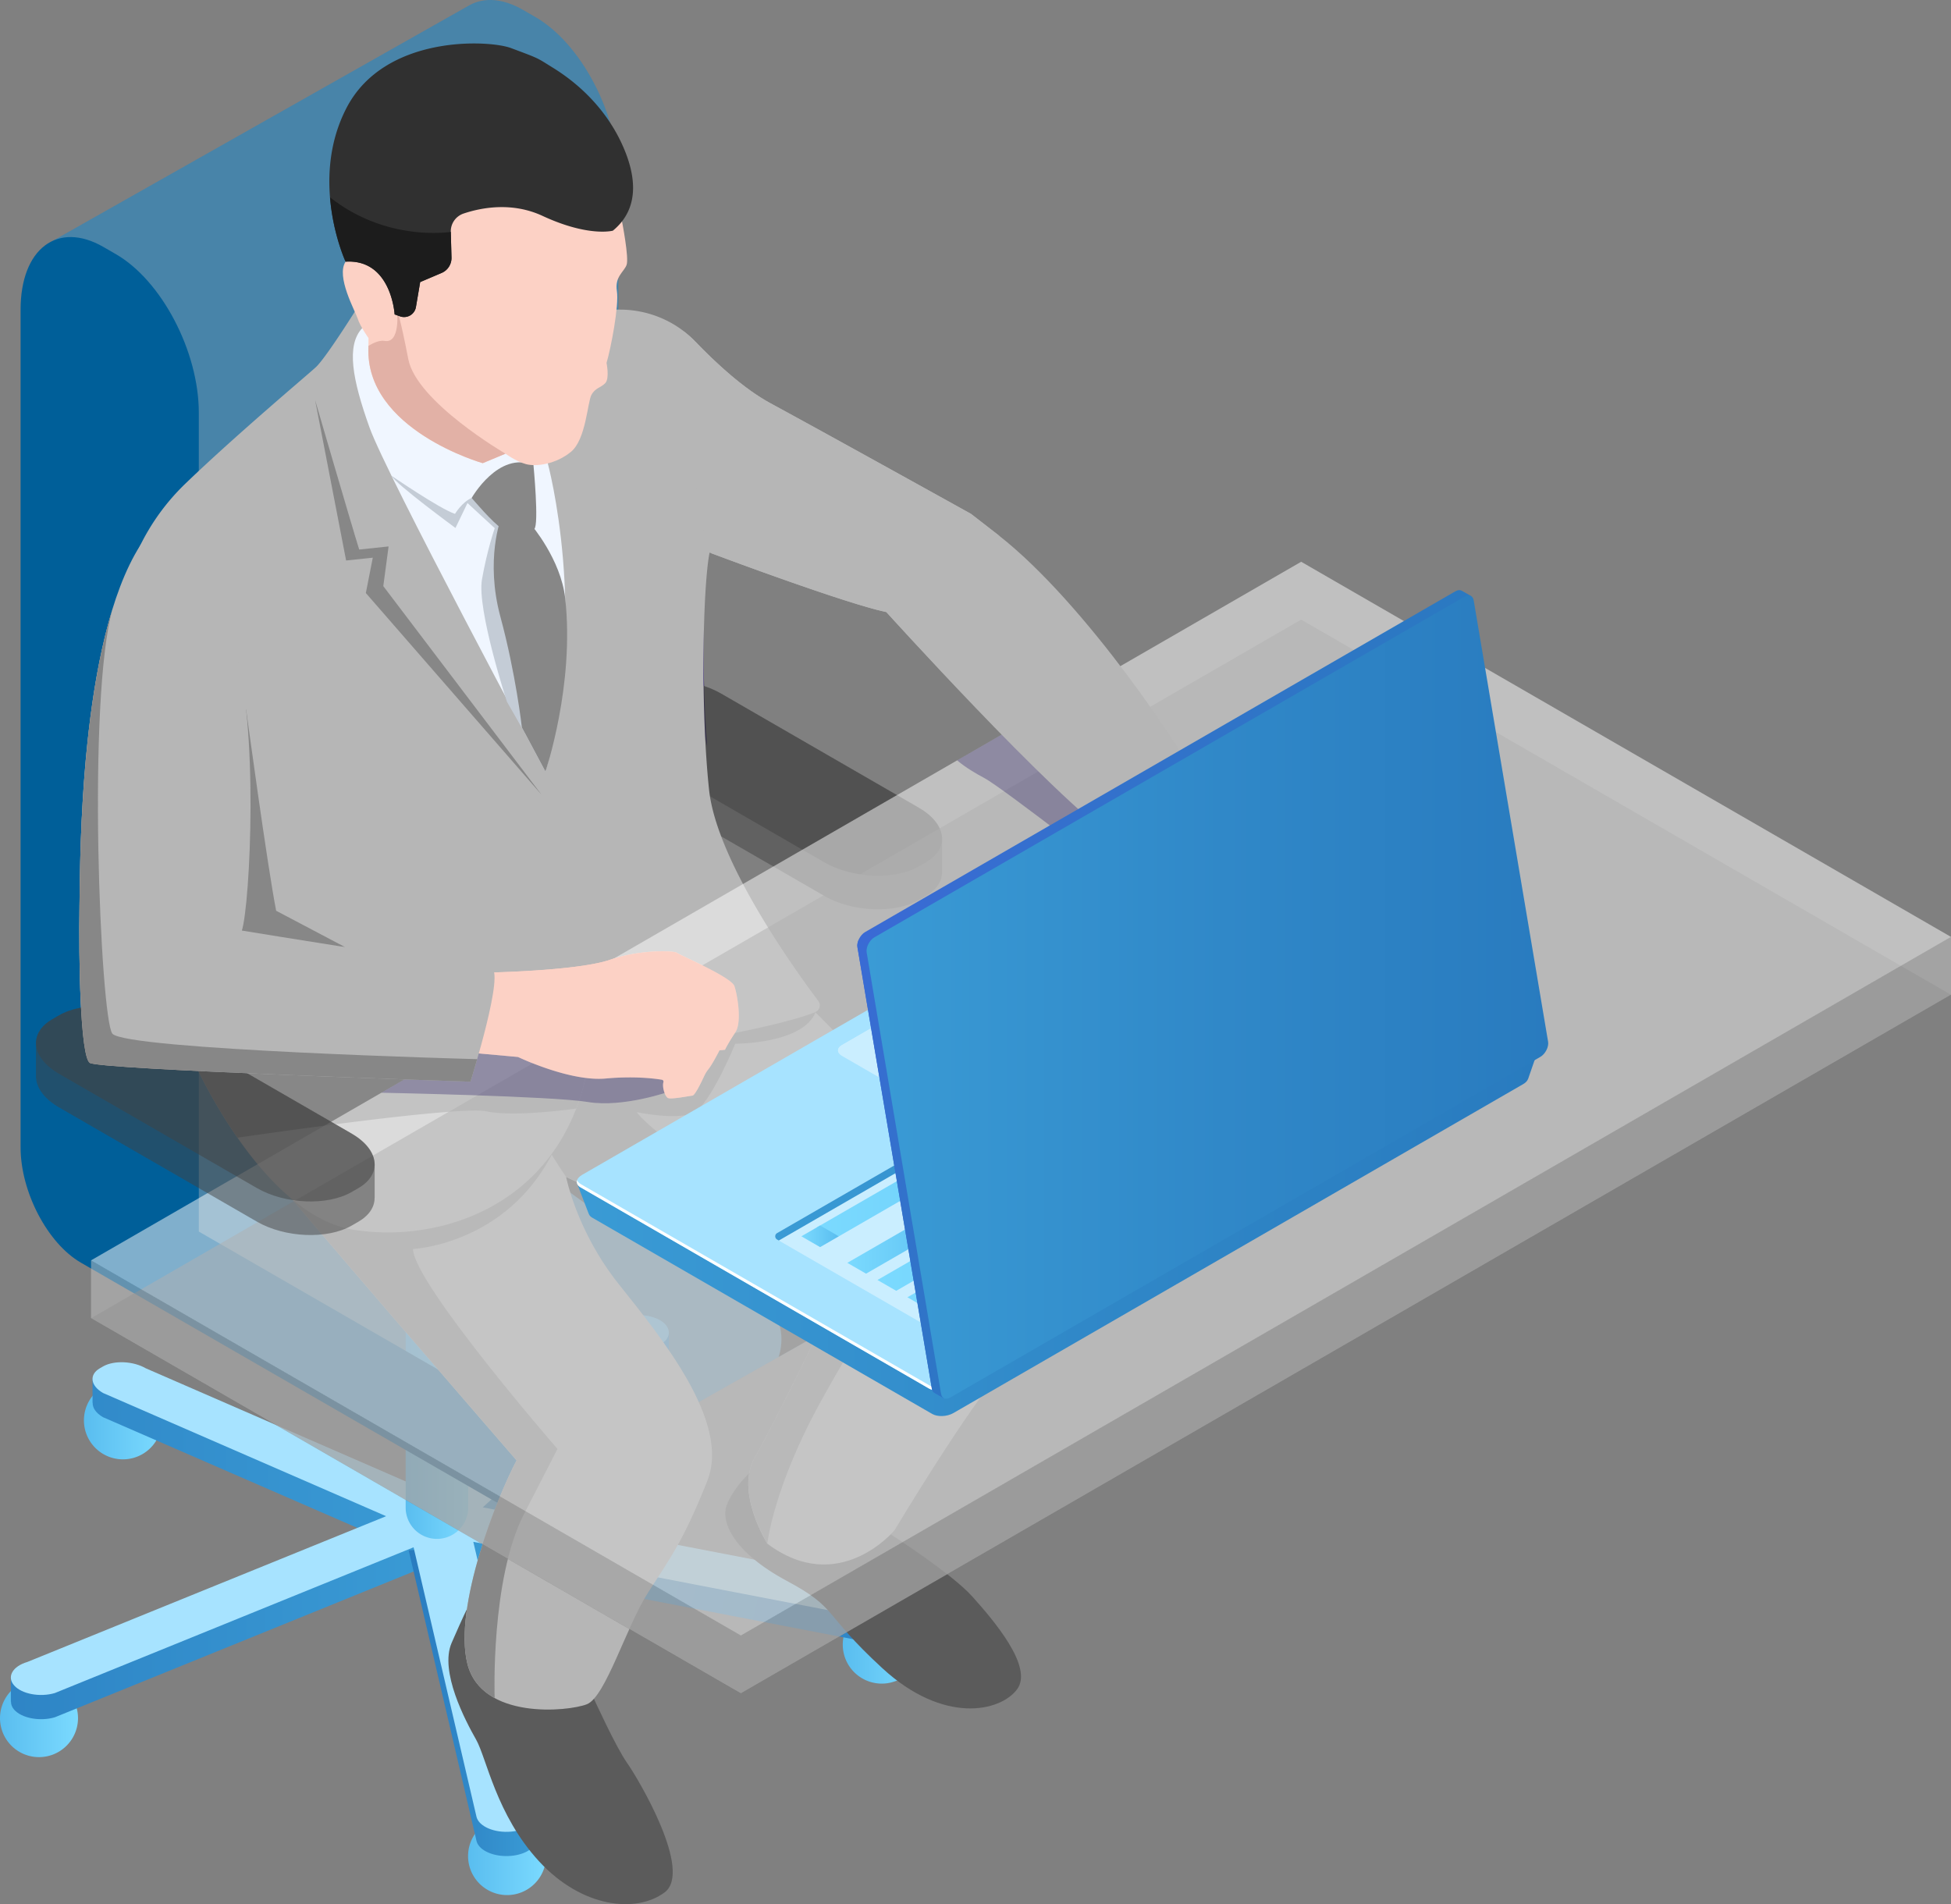<svg xmlns="http://www.w3.org/2000/svg" xmlns:xlink="http://www.w3.org/1999/xlink" xml:space="preserve" id="Слой_1" x="0" y="0" version="1.1" viewBox="0 0 253.465 247.402"><rect x="0" y="0" width="253.465" height="247.402" fill="#808080" stroke="none"/><style>.st11{fill:#a7e3ff}.st13{opacity:.5;fill:#424242}.st14{fill:#1189d3}.st18{fill:#5b5b5b}.st19{fill:#b6b6b6}.st20{fill:#878787}.st21{fill:#fcd1c5}.st32{opacity:.3;fill:#180d5b}.st35{fill:#fff}</style><path fill="#24126a" d="M115.15 76.507c-5.551-1.163-22.965-7.724-22.965-7.724-.79 3.949-1.149 17.557-.31 28.135-5.147-19.232-1.407-37.741-1.407-37.741 1.418 6.782 29.02 16.138 29.02 16.138 4.393 6.768 25.296 26.293 25.296 26.293l.005.008c-.933 2.386.416 4.527.416 4.527-8.856-6.34-30.055-29.636-30.055-29.636z"/><linearGradient id="SVGID_1_" x1="60.809" x2="70.944" y1="241.155" y2="241.155" gradientUnits="userSpaceOnUse"><stop offset="0" stop-color="#59bdef"/><stop offset="1" stop-color="#7bdaff"/></linearGradient><path fill="url(#SVGID_1_)" d="M60.809 241.155a5.068 5.068 0 1 0 10.136 0 5.068 5.068 0 0 0-10.136 0z"/><linearGradient id="SVGID_2_" x1="10.903" x2="21.038" y1="184.543" y2="184.543" gradientUnits="userSpaceOnUse"><stop offset="0" stop-color="#59bdef"/><stop offset="1" stop-color="#7bdaff"/></linearGradient><path fill="url(#SVGID_2_)" d="M10.903 184.543a5.067 5.067 0 1 0 10.134 0 5.067 5.067 0 0 0-10.134 0z"/><linearGradient id="SVGID_3_" x1="0" x2="10.135" y1="223.232" y2="223.232" gradientUnits="userSpaceOnUse"><stop offset="0" stop-color="#59bdef"/><stop offset="1" stop-color="#7bdaff"/></linearGradient><path fill="url(#SVGID_3_)" d="M0 223.232a5.067 5.067 0 1 0 10.134 0 5.067 5.067 0 0 0-10.134 0z"/><linearGradient id="SVGID_4_" x1="109.487" x2="119.622" y1="213.681" y2="213.681" gradientUnits="userSpaceOnUse"><stop offset="0" stop-color="#59bdef"/><stop offset="1" stop-color="#7bdaff"/></linearGradient><path fill="url(#SVGID_4_)" d="M109.487 213.681a5.067 5.067 0 1 0 10.134 0 5.067 5.067 0 0 0-10.134 0z"/><linearGradient id="SVGID_5_" x1="78.161" x2="88.296" y1="179.449" y2="179.449" gradientUnits="userSpaceOnUse"><stop offset="0" stop-color="#59bdef"/><stop offset="1" stop-color="#7bdaff"/></linearGradient><path fill="url(#SVGID_5_)" d="M78.161 179.449a5.067 5.067 0 1 0 10.134 0 5.067 5.067 0 0 0-10.134 0z"/><linearGradient id="SVGID_6_" x1="194.167" x2="102.374" y1="198.449" y2="220.852" gradientTransform="matrix(-1 0 0 1 253.465 0)" gradientUnits="userSpaceOnUse"><stop offset="0" stop-color="#3a9bd5"/><stop offset=".522" stop-color="#3088c8"/><stop offset="1" stop-color="#297bbf"/></linearGradient><path fill="url(#SVGID_6_)" d="m58.681 198.216 55.708 10.73c.238.022.465.06.685.104l-.05-.368 2.679-.677v3.161l-.012.001a1.35 1.35 0 0 1-.036.372c-.339 1.237-2.351 2.081-4.494 1.885l-55.708-10.73 1.228-4.478z"/><linearGradient id="SVGID_7_" x1="194.852" x2="296.472" y1="190.255" y2="190.255" gradientTransform="matrix(-1 0 0 1 253.465 0)" gradientUnits="userSpaceOnUse"><stop offset="0" stop-color="#3a9bd5"/><stop offset=".522" stop-color="#3088c8"/><stop offset="1" stop-color="#297bbf"/></linearGradient><path fill="url(#SVGID_7_)" d="m12.022 179.107 1.696 1.429c1.458-.634 3.695-.49 5.22.39l39.675 17.27-5.554 3.207-39.675-17.27c-.931-.538-1.376-1.23-1.344-1.88l-.018.007v-3.153z"/><linearGradient id="SVGID_8_" x1="183.396" x2="159.644" y1="188.066" y2="165.107" gradientTransform="matrix(-1 0 0 1 253.465 0)" gradientUnits="userSpaceOnUse"><stop offset="0" stop-color="#3a9bd5"/><stop offset=".522" stop-color="#3088c8"/><stop offset="1" stop-color="#297bbf"/></linearGradient><path fill="url(#SVGID_8_)" d="M79.472 175.252c.985-1.116 3.35-1.56 5.282-.991.23.068.44.148.636.236.094-.152.205-.313.342-.45.352-.352 1.164-.834 1.164-.834l.003 3.148-.014-.011c-.017.324-.143.651-.415.96l-25.607 23.379-6.999-2.059 25.608-23.378z"/><linearGradient id="SVGID_9_" x1="196.088" x2="284.325" y1="211.016" y2="211.016" gradientTransform="matrix(-1 0 0 1 253.465 0)" gradientUnits="userSpaceOnUse"><stop offset="0" stop-color="#3a9bd5"/><stop offset=".522" stop-color="#3088c8"/><stop offset="1" stop-color="#297bbf"/></linearGradient><path fill="url(#SVGID_9_)" d="m1.41 217.876.941.331.539 1.122c.203-.093.425-.176.665-.247l50.256-20.421 3.566 4.041-50.256 20.421c-1.933.568-4.298.125-5.282-.991-.298-.338-.418-.697-.411-1.052l-.018.016v-3.22z"/><linearGradient id="SVGID_10_" x1="183.742" x2="200.371" y1="220.944" y2="220.944" gradientTransform="matrix(-1 0 0 1 253.465 0)" gradientUnits="userSpaceOnUse"><stop offset="0" stop-color="#3a9bd5"/><stop offset=".522" stop-color="#3088c8"/><stop offset="1" stop-color="#297bbf"/></linearGradient><path fill="url(#SVGID_10_)" d="m60.852 200.733 8.253 35.358.617-.315.002 3.268-.013-.015c-.111 1.037-1.449 1.929-3.3 2.098-2.142.196-4.154-.648-4.493-1.885l-8.823-37.8 7.757-.709z"/><path d="M1.838 218.984c.985 1.116 3.35 1.559 5.282.991l46.612-18.94 8.183 35.059c.339 1.237 2.351 2.081 4.493 1.885 2.142-.196 3.604-1.357 3.265-2.594l-8.183-35.059 51.669 9.952c2.142.196 4.154-.648 4.494-1.885.339-1.237-1.122-2.398-3.265-2.594l-51.67-9.952 23.751-21.684c.985-1.116.216-2.481-1.716-3.05-1.933-.568-4.298-.125-5.282.991L55.72 193.789l-36.782-16.011c-1.648-.952-4.141-1.055-5.569-.231l-.386.223c-1.427.824-1.248 2.263.4 3.215l36.781 16.01-46.61 18.939c-1.932.569-2.7 1.935-1.716 3.05zm54.674-22.723 1.704.501-.299 1.091-1.889.173-.868-.984 1.352-.781z" class="st11"/><linearGradient id="SVGID_11_" x1="52.702" x2="60.831" y1="174.382" y2="174.382" gradientUnits="userSpaceOnUse"><stop offset="0" stop-color="#59bdef"/><stop offset="1" stop-color="#7bdaff"/></linearGradient><path fill="url(#SVGID_11_)" d="M56.767 199.943a4.064 4.064 0 0 0 4.064-4.064v-47.058h-8.129v47.058a4.065 4.065 0 0 0 4.065 4.064z"/><path d="m119.404 112.55.852-.492c3.156-1.822 2.76-5.005-.884-7.109l-25.69-14.832c-3.644-2.104-9.157-2.332-12.313-.51l-.852.492c-3.156 1.822-2.76 5.005.884 7.109l25.691 14.833c3.643 2.103 9.156 2.331 12.312.509z" class="st13"/><path d="m78.386 92.924.02.006c.096-1.063.787-2.068 2.111-2.832l.852-.492c3.156-1.822 8.669-1.594 12.313.51l25.691 14.832c1.934 1.116 2.943 2.536 3.002 3.895l.013.006v4.475l-.008.003c.002 1.159-.691 2.266-2.123 3.093l-.852.492c-3.156 1.822-8.669 1.594-12.313-.51L81.4 101.571c-1.872-1.081-2.88-2.446-2.996-3.766l-.018-.008v-4.873z" class="st13"/><path d="m65.011 133.249 53.812 31.037c2.666 1.539 4.827-.095 4.827-3.649 0-3.555-2.161-7.684-4.827-9.224L57.18 115.855v2.432c.001 5.766 3.507 12.465 7.831 14.962z" class="st14"/><path d="m61.049.644.001.002c1.87-1.005 4.276-.874 6.904.644l1.607.928c5.95 3.435 10.773 12.651 10.773 20.584v106.42L66.04 120.97v3.38l17.147 13.972 38.954 26.118-54.751 30.95-31.48-24.227-17.928-15.307L6.812 31.315 61.049.644z" class="st14" opacity=".5"/><path fill="#2d2d2d" d="M101.155 176.303s1.455-3.855-1.421-6.731c-2.877-2.877-18.013-9.247-19.109-9.931-1.096-.685-6.536-4.691-6.536-4.691l-1.66-3.715s30.731 2.995 31.142 3.474c.411.479 14.383 13.014 13.972 13.561-.411.548-9.632 2.783-9.632 2.783l-1.78 2.438-4.976 2.812z"/><path fill="#005f99" d="m13.448 32.094 1.607.928c5.95 3.435 10.773 12.651 10.773 20.584v106.408l38.49 22.202c2.666 1.539 4.827 5.669 4.827 9.224 0 3.555-2.161 5.189-4.827 3.649l-53.812-31.037c-4.325-2.497-7.831-9.195-7.831-14.962V40.238c0-7.933 4.823-11.58 10.773-8.144z"/><path d="M115.716 199.354s7.927 5.085 10.608 8.085c2.681 2.999 7.992 9.134 5.806 12.057-2.185 2.923-9.563 4.557-17.492-2.744-7.929-7.302-5.677-7.737-12.429-11.356-6.751-3.619-8.613-7.558-7.801-9.81.812-2.253 4.15-6.235 5.97-5.377 1.821.857 15.338 9.145 15.338 9.145zM77.16 220.718s2.846 6.264 4.313 8.341c1.467 2.077 8.579 14.061 4.866 16.818-3.713 2.757-10.754 1.992-16.317-4.051-5.563-6.042-6.801-13.396-8.173-15.811-1.372-2.415-4.789-8.86-3.169-12.577 1.62-3.717 1.981-4.359 1.981-4.359l16.499 11.639z" class="st18"/><path d="M105.948 131.533s23.557 23.243 27.418 34.915c0 0 1.63 6.305-2.923 11.252-4.554 4.946-14.223 21.114-14.223 21.114s-7.217 8.73-16.535 1.75c0 0-4.214-6.732-1.624-11.208 2.59-4.476 9.481-18.774 9.481-18.774s-15.106-10.394-22.562-13.019c-7.456-2.625-11.435-4.655-11.435-4.655s1.357 7.034 6.811 13.898 14.587 17.89 11.547 25.565c-3.039 7.675-4.801 10.05-7.66 14.467s-5.56 13.632-7.998 14.59c-2.437.958-13.7 2.063-15.527-5.272-1.827-7.335 3.843-21.591 6.396-26.413 0 0-30.466-35.15-33.367-39.012s62.773-25.16 72.201-19.198z" class="st19"/><path d="M98.062 189.355c2.59-4.476 9.481-18.774 9.481-18.774s-15.106-10.394-22.562-13.019c-7.456-2.625-11.435-4.655-11.435-4.655-1.43-1.973-6.058-9.534-8.128-15.517 17.181-5.033 35.834-8.828 40.531-5.858-1.665 4.116-10.423 4.079-10.423 4.079s-3.272 7.962-5.44 8.979c-2.168 1.017-7.363-.096-7.363-.096s.839 1.312 4.541 3.984c3.702 2.672 26.886 21.665 26.886 21.665s-1.321.753-7.493 11.91c-6.172 11.158-6.97 18.508-6.97 18.508s-4.216-6.73-1.625-11.206z" class="st20"/><path d="M45.984 143.866c13.621-1.3 29.483-1.416 25.912 5.737-6.055 12.131-18.238 12.675-18.238 12.675.078 4.456 18.769 25.982 18.769 25.982l-4.356 8.471c-4.356 8.471-3.809 23.892-3.809 23.892-1.68-.917-3.014-2.333-3.545-4.468-1.827-7.335 3.843-21.591 6.396-26.413 0 0-30.466-35.15-33.367-39.012-.858-1.146 4.303-3.821 12.238-6.864z" class="st20"/><path d="m129.767 69.573-3.624-2.812s-19.531-10.845-26.031-14.359c-3.518-1.902-7.17-5.304-9.78-8.025-2.543-2.651-6.071-4.132-9.744-4.15l-34.218-.17s-3.986 6.385-5.33 7.644c-.987.924-10.273 8.706-16.934 15.114a28.817 28.817 0 0 0-7.76 12.912c-3.812 13.438-3.756 40.519-4.333 59.882 0 0 2.359.92 8.218 2.172 5.822 1.244 5.103.448 5.103.448s8.732 19.644 20.575 21.542c11.843 1.898 27.802-3.643 30.648-22.239 0 0 23.092-3.46 29.354-6.031a.946.946 0 0 0 .405-1.447c-2.793-3.707-13.205-18.073-14.196-27.434-1.145-10.821-.794-26.528.065-30.82 0 0 17.414 6.561 22.965 7.724 0 0 21.199 23.296 30.055 29.635 0 0-3.032-4.767 3.059-8.005l-18.497-31.581z" class="st19"/><path d="M20.231 137.781a113.08 113.08 0 0 1-2.419-.544l1.231-2.416 32.125-3.4 18.762.969 6.451 6.13c-.364 1.99-.876 3.831-1.526 5.516-.033.005-7.977 1.148-11.664.359-3.691-.79-32.28 3.414-32.338 3.422-3.237-4.648-5.245-8.985-5.493-9.53.025.159-.322.521-5.129-.506z" class="st20"/><path d="M63.586 126.559a.28.28 0 0 1 .26-.206c1.548-.038 11.586-.335 15.381-1.644 4.117-1.421 8.478-1.16 8.7-.921.222.239 7.074 3.147 7.483 4.329.363 1.049 1.021 4.685.113 6.028-.908 1.344-1.338 2.243-1.338 2.243l-.714.076s-.922 1.814-1.443 2.456a4.323 4.323 0 0 0-.561.92c-.434.936-1.194 2.477-1.51 2.511-.454.048-2.576.47-3.116.33-.441-.114-.838-1.461-.657-2.054.05-.162-.031-.311-.199-.339-.977-.161-3.627-.495-7.293-.159-4.466.41-10.778-2.51-11.35-2.779a.266.266 0 0 0-.093-.024l-6.297-.569a.286.286 0 0 1-.249-.366l2.883-9.832z" class="st21"/><path fill="#f0f6ff" d="M71.168 60.205s5.358 19.751-.307 40.047c0 0-20.615-38.458-22.851-44.699-2.236-6.241-3.049-10.674-.959-12.914 2.09-2.241 20.714 9.335 20.714 9.335l3.403 8.231z"/><path fill="#c4ccd6" d="M65.859 91.177s-3.926-12.018-3.243-15.898c.684-3.88 1.659-6.653 1.659-6.653l-3.541-3.267-1.561 3.238s-7.796-5.719-8.313-6.784c0 0 6.278 4.307 8.25 4.952 0 0 .931-1.543 2.167-2.068 1.236-.525 4.307 3.68 4.307 3.68l.575 7.292 3.08 17.007-1.07 2.527-2.31-4.026z"/><path d="M69.306 60.43s.744 7.76.102 8.309c-.642.549-3.046.585-4.162-.041-1.117-.626-3.969-4.001-3.969-4.001s3.486-6.154 8.029-4.267z" class="st20"/><path d="M65.099 67.313s-2.1 5.387-.086 12.834c2.014 7.447 2.786 14.364 2.786 14.364l3.062 5.742s3.82-11.237 2.565-22.525c-.564-5.07-4.429-9.558-4.429-9.558l-3.898-.857z" class="st20"/><path d="M80.798 28.71s.946 4.802.605 5.713c-.341.912-1.557 1.522-1.26 3.394.297 1.872-.785 7.469-1.343 9.334 0 0 .408 1.992-.151 2.609-.558.617-1.283.595-1.807 1.537s-.701 5.786-2.663 7.405c-1.962 1.619-4.52 1.956-5.838 1.603-1.318-.353-2.671-1.359-2.671-1.359l-2.955 1.232s-15.33-4.341-14.851-15.115l.011-1.139s-1.089-1.52-1.405-2.521c-.316-1.001-2.855-5.475-1.571-7.406 0 0-5.939-23.444 12.382-24.858C75.6 7.726 78.36 20.565 80.798 28.71z" class="st21"/><path fill="#e2b1a6" d="m47.863 45.064.001-.13c.764-.457 1.511-.745 2.106-.64 2.096.369 1.614-3.979 1.614-3.979s.389.788 1.459 6.345c1.07 5.557 12.626 12.287 12.626 12.287l-2.955 1.232s-15.33-4.341-14.851-15.115z"/><path fill="#303030" d="M80.716 18.532c1.792 3.804 2.648 8.375-1.098 11.441 0 0-3.148.858-9.132-1.922-4.033-1.874-8.065-1.044-10.265-.304a2.436 2.436 0 0 0-1.655 2.38l.089 3.338a2.111 2.111 0 0 1-1.285 2l-2.782 1.184-.551 3.246a1.56 1.56 0 0 1-2.064 1.208l-.704-.252s-.414-7.222-6.372-6.854c0 0-4.825-10.432.119-19.971 4.943-9.54 18.49-8.86 21.379-7.778 3.801 1.424 3.272 1.213 5.451 2.56 3.806 2.354 6.963 5.675 8.87 9.724z"/><path d="M31.963 92.093s2.776 20.451 3.914 26.24l8.966 4.728-15.922-.972 3.042-29.996z" class="st20"/><path fill="#1c1c1c" d="M44.897 33.998s-1.63-3.534-2.023-8.365c7.405 5.868 15.691 4.494 15.691 4.494l.089 3.338a2.112 2.112 0 0 1-1.285 2l-2.782 1.184-.551 3.246a1.56 1.56 0 0 1-2.064 1.208l-.704-.252c.001.001-.413-7.221-6.371-6.853z"/><path d="M40.933 51.963s4.745 16.297 5.734 19.438l3.817-.404-.688 5.157 20.562 27.106-22.83-26.209.904-4.594-3.467.367-4.032-20.861zM61.121 140.544s-48.227-1.57-49.458-2.447c-1.231-.876-1.45-13.284-1.335-20.474.08-5.046.022-24.781 4.327-38.625-3.383 11.723-1.602 53.179-.069 55.288 1.537 2.113 47.41 3.327 47.41 3.327-.495 1.723-.875 2.931-.875 2.931z" class="st20"/><path d="M155.88 101.968s.182 1.217 2.277 2.407c2.096 1.19 7.464 3.839 8.333 4.6.868.762 4.741 4.16 4.854 4.607.113.448 1.275 4.297 1.267 4.527-.008.231-.378 2.01-.378 2.01l1.193 5.684s1.512 2.204-.131 2.804c-1.643.601-2.579-1.106-2.607-1.366 0 0-2.489-1.181-4.313-2.597-1.824-1.415-9.144-7.305-10.386-6.943-1.242.361-.099 2.473.497 2.836.597.364 4.477 4.155 2.852 6.789-1.625 2.634-2.685-1.489-3.759-2.327-1.074-.838-3.393-4.138-4.814-4.546-1.422-.408-4.008-5.715-4.346-8.086s-2.032-3.899-2.639-4.667c-.607-.767 1.309-6.66 1.309-6.66l7.246-2.255 2.54 1.65 1.005 1.533z" class="st21"/><defs><path id="SVGID_12_" d="m45.692 154.873.852-.492c3.156-1.822 2.76-5.005-.884-7.109L19.969 132.44c-3.644-2.104-9.157-2.333-12.313-.51l-.852.492c-3.156 1.822-2.76 5.005.884 7.109l25.691 14.832c3.644 2.104 9.156 2.333 12.313.51z"/></defs><clipPath id="SVGID_13_"><use xlink:href="#SVGID_12_" overflow="visible"/></clipPath><path fill="#334659" d="M18.213 70.874c1.516-2.395 2.212-.626 4.246 1.348 2.746 2.665 6.193 6.799 7.972 12.022 3.238 9.505 2.076 33.264.991 36.661 0 0 30.199 4.945 32.29 4.855 2.091-.09-2.591 14.783-2.591 14.783s-48.227-1.57-49.458-2.447c-1.231-.876-1.45-13.284-1.335-20.474.098-6.164-.015-34.269 7.885-46.748z" clip-path="url(#SVGID_13_)"/><path fill="#263649" d="M61.121 140.544s-48.227-1.57-49.458-2.447c-1.231-.876-1.45-13.284-1.335-20.474.08-5.046.022-24.781 4.327-38.625-3.383 11.723-1.602 53.179-.069 55.288 1.537 2.113 47.41 3.327 47.41 3.327-.495 1.723-.875 2.931-.875 2.931z" clip-path="url(#SVGID_13_)"/><path fill="#606060" d="m96.249 220.024 157.216-90.769-84.423-48.741-157.215 90.768z" opacity=".5"/><path fill="#c6c6c6" d="M253.465 121.717v7.527L96.249 220.013l-84.422-48.742v-7.527l84.422 48.742z" opacity=".5"/><path fill="#fff" d="m96.249 212.497 157.216-90.769-84.423-48.741-157.215 90.768z" opacity=".5"/><path d="M87.038 141.794s-6.041 2.154-10.657 1.386c-4.616-.769-26.832-1.203-26.832-1.203l3.493-2.016 7.79-5.425 19.308 1.303 7.447 2.67-.549 3.285z" class="st32"/><path d="M63.586 126.559a.28.28 0 0 1 .26-.206c1.548-.038 11.586-.335 15.381-1.644 4.117-1.421 8.478-1.16 8.7-.921.222.239 7.074 3.147 7.483 4.329.363 1.049 1.021 4.685.113 6.028-.908 1.344-1.338 2.243-1.338 2.243l-.714.076s-.922 1.814-1.443 2.456a4.323 4.323 0 0 0-.561.92c-.434.936-1.194 2.477-1.51 2.511-.454.048-2.576.47-3.116.33-.441-.114-.838-1.461-.657-2.054.05-.162-.031-.311-.199-.339-.977-.161-3.627-.495-7.293-.159-4.466.41-10.778-2.51-11.35-2.779a.266.266 0 0 0-.093-.024l-6.297-.569a.286.286 0 0 1-.249-.366l2.883-9.832z" class="st21"/><path d="m45.692 154.873.852-.492c3.156-1.822 2.76-5.005-.884-7.109L19.969 132.44c-3.644-2.104-9.157-2.333-12.313-.51l-.852.492c-3.156 1.822-2.76 5.005.884 7.109l25.691 14.832c3.644 2.104 9.156 2.333 12.313.51z" class="st13"/><path d="m4.673 135.247.02.006c.096-1.063.787-2.068 2.111-2.832l.852-.492c3.156-1.822 8.669-1.594 12.313.51l25.691 14.832c1.934 1.116 2.943 2.536 3.002 3.895l.013.006v4.475l-.008.003c.002 1.159-.691 2.266-2.123 3.093l-.852.492c-3.156 1.822-8.669 1.594-12.313-.51L7.688 143.894c-1.873-1.081-2.881-2.447-2.997-3.766l-.018-.008v-4.873z" class="st13"/><path d="M18.213 70.874c1.516-2.395 2.212-.626 4.246 1.348 2.746 2.665 6.193 6.799 7.972 12.022 3.238 9.505 2.076 33.264.991 36.661 0 0 30.199 4.945 32.29 4.855 2.091-.09-2.591 14.783-2.591 14.783s-48.227-1.57-49.458-2.447c-1.231-.876-1.45-13.284-1.335-20.474.098-6.164-.015-34.269 7.885-46.748z" class="st19"/><path d="M61.121 140.544s-48.227-1.57-49.458-2.447c-1.231-.876-1.45-13.284-1.335-20.474.08-5.046.022-24.781 4.327-38.625-3.383 11.723-1.602 53.179-.069 55.288 1.537 2.113 47.41 3.327 47.41 3.327-.495 1.723-.875 2.931-.875 2.931z" class="st20"/><path d="M147.566 115.855s-17.241-13.473-19.707-14.777c-2.466-1.303-3.503-2.292-3.503-2.292l5.772-3.332 9.761 4.013 12.295 12.185 18.928 13.417v3.116s-15.616-6.703-17.363-7.848c-1.746-1.145-6.183-4.482-6.183-4.482z" class="st32"/><path fill="#2d2d2d" d="M157.848 128.056s-3.671-3.281-6.042-4.377c-2.371-1.096-6.139-4.007-6.601-6.233-.462-2.226-4.383-7.153-4.383-7.153l6.284 3.626 9.099 5.256 15.147 8.785s-.925 1.062-2.842.411c-1.918-.651-5.514-2.945-7.192-3.151-1.678-.205-4.452-.719-4.452-.719l.982 3.555z" opacity=".63"/><path d="M155.88 101.968s.182 1.217 2.277 2.407c2.096 1.19 7.464 3.839 8.333 4.6.868.762 4.741 4.16 4.854 4.607.113.448 1.275 4.297 1.267 4.527-.008.231-.378 2.01-.378 2.01l1.193 5.684s1.512 2.204-.131 2.804c-1.643.601-2.579-1.106-2.607-1.366 0 0-2.489-1.181-4.313-2.597-1.824-1.415-9.144-7.305-10.386-6.943-1.242.361-.099 2.473.497 2.836.597.364 4.477 4.155 2.852 6.789-1.625 2.634-2.685-1.489-3.759-2.327-1.074-.838-3.393-4.138-4.814-4.546-1.422-.408-4.008-5.715-4.346-8.086s-2.032-3.899-2.639-4.667c-.607-.767 1.309-6.66 1.309-6.66l7.246-2.255 2.54 1.65 1.005 1.533z" class="st21"/><path d="M90.469 62.193s.265-10.803-1.575-19.091c.504.393.991.809 1.439 1.276 2.609 2.72 6.261 6.122 9.78 8.025 6.5 3.514 26.031 14.359 26.031 14.359l3.624 2.812c11.455 8.981 24.253 28.52 26.113 32.395-.897-1.196-3.199-3.162-7.616-.814-6.091 3.238-3.19 8.102-3.19 8.102-8.856-6.339-29.924-29.732-29.924-29.732-5.201-1.09-20.818-6.919-22.764-7.649-1.248-3.252-1.982-6.518-1.918-9.683z" class="st19"/><linearGradient id="SVGID_14_" x1="246.992" x2="372.071" y1="148.736" y2="148.736" gradientTransform="translate(-172.03)" gradientUnits="userSpaceOnUse"><stop offset="0" stop-color="#3a9bd5"/><stop offset=".522" stop-color="#3088c8"/><stop offset="1" stop-color="#297bbf"/></linearGradient><path fill="url(#SVGID_14_)" d="m200.042 135.796-4.184 2.185-41.952-24.221c-.702-.405-1.928-.354-2.738.114l-72.356 41.775c-.692-.387-3.849-1.906-3.849-1.906l1.532 3.99.006-.005c.063.177.2.343.428.475l44.184 25.51c.702.405 1.928.354 2.738-.113l74.043-42.749c.333-.192.537-.425.621-.661l.006.004 1.521-4.398z"/><path d="m199.395 136.484-75.884 43.812c-.831.479-2.087.532-2.806.116l-45.283-26.144c-.719-.415-.629-1.141.201-1.62l75.884-43.812c.831-.479 2.087-.532 2.806-.116l45.283 26.144c.72.415.63 1.14-.201 1.62z" class="st11"/><path d="m199.395 136.046-75.884 43.812c-.831.48-2.087.532-2.806.116L75.422 153.83c-.235-.136-.375-.307-.44-.49-.114.341.023.686.44.927l45.283 26.144c.719.415 1.976.363 2.806-.116l75.884-43.812c.559-.323.774-.755.641-1.131-.082.248-.292.493-.641.694z" class="st35"/><path fill="#fff" d="m100.952 160.211 63.06-36.408c.42-.243.938-.243 1.359.001l22.456 12.992a.484.484 0 0 1 0 .838l-63.031 36.391c-.42.243-.937.243-1.357 0l-22.486-12.976a.483.483 0 0 1-.001-.838z" opacity=".4"/><linearGradient id="SVGID_15_" x1="100.71" x2="188.068" y1="142.401" y2="142.401" gradientUnits="userSpaceOnUse"><stop offset="0" stop-color="#3a9bd5"/><stop offset=".522" stop-color="#3088c8"/><stop offset="1" stop-color="#297bbf"/></linearGradient><path fill="url(#SVGID_15_)" d="m100.952 161.05.226.13 62.834-36.277c.42-.243.938-.243 1.359.001l22.23 12.861.226-.13a.483.483 0 0 0 0-.838l-22.456-12.992a1.36 1.36 0 0 0-1.359-.001l-63.06 36.408a.483.483 0 0 0 0 .838z"/><linearGradient id="SVGID_16_" x1="106.099" x2="167.065" y1="143.159" y2="143.159" gradientUnits="userSpaceOnUse"><stop offset="0" stop-color="#7bdaff"/><stop offset="1" stop-color="#59bdef"/></linearGradient><path fill="url(#SVGID_16_)" d="m167.065 127.094-58.086 33.536-2.88-1.149 58.531-33.793z"/><linearGradient id="SVGID_17_" x1="119.222" x2="173.036" y1="144.67" y2="144.67" gradientUnits="userSpaceOnUse"><stop offset="0" stop-color="#7bdaff"/><stop offset="1" stop-color="#59bdef"/></linearGradient><path fill="url(#SVGID_17_)" d="m173.036 130.542-51.378 29.663-2.436-1.406 51.379-29.663z"/><linearGradient id="SVGID_18_" x1="113.997" x2="176.925" y1="149.547" y2="149.547" gradientUnits="userSpaceOnUse"><stop offset="0" stop-color="#7bdaff"/><stop offset="1" stop-color="#59bdef"/></linearGradient><path fill="url(#SVGID_18_)" d="m176.925 132.787-60.492 34.925-2.436-1.406 60.493-34.925z"/><linearGradient id="SVGID_19_" x1="117.886" x2="180.814" y1="151.792" y2="151.792" gradientUnits="userSpaceOnUse"><stop offset="0" stop-color="#7bdaff"/><stop offset="1" stop-color="#59bdef"/></linearGradient><path fill="url(#SVGID_19_)" d="m180.814 135.032-60.492 34.926-2.436-1.407 60.493-34.925z"/><linearGradient id="SVGID_20_" x1="121.775" x2="184.703" y1="154.037" y2="154.037" gradientUnits="userSpaceOnUse"><stop offset="0" stop-color="#7bdaff"/><stop offset="1" stop-color="#59bdef"/></linearGradient><path fill="url(#SVGID_20_)" d="m184.703 137.278-60.492 34.925-2.436-1.406 60.493-34.925z"/><linearGradient id="SVGID_21_" x1="104.108" x2="108.979" y1="160.63" y2="160.63" gradientUnits="userSpaceOnUse"><stop offset="0" stop-color="#7bdaff"/><stop offset="1" stop-color="#59bdef"/></linearGradient><path fill="url(#SVGID_21_)" d="m108.979 160.63-2.435 1.406-2.436-1.406 2.435-1.406z"/><linearGradient id="SVGID_22_" x1="110.079" x2="124.612" y1="161.263" y2="161.263" gradientUnits="userSpaceOnUse"><stop offset="0" stop-color="#7bdaff"/><stop offset="1" stop-color="#59bdef"/></linearGradient><path fill="url(#SVGID_22_)" d="m124.613 158.499-12.098 6.985-2.436-1.406 12.186-7.036z"/><g opacity=".4"><path d="m123.402 143.895 17.003-9.817c.665-.384.665-1.006 0-1.389l-11.627-6.713c-.665-.384-1.742-.384-2.407 0l-17.003 9.817c-.665.384-.665 1.006 0 1.389l11.627 6.713c.665.384 1.743.384 2.407 0z" class="st35"/><path d="m109.368 136.361 17.003-9.817c.665-.384 1.742-.384 2.407 0l11.627 6.713c.205.118.339.261.418.41.176-.335.042-.714-.418-.979l-11.627-6.713c-.665-.384-1.742-.384-2.407 0l-17.003 9.817c-.46.265-.593.643-.418.979.079-.149.213-.291.418-.41z" class="st35"/></g><linearGradient id="SVGID_23_" x1="283.404" x2="371.967" y1="129.163" y2="129.163" gradientTransform="translate(-172.03)" gradientUnits="userSpaceOnUse"><stop offset="0" stop-color="#3a6ad5"/><stop offset=".354" stop-color="#3371cc"/><stop offset="1" stop-color="#297bbf"/></linearGradient><path fill="url(#SVGID_23_)" d="M199.922 134.671 190.33 77.76l.771-.325-1.159-.664.002.007c-.225-.15-.543-.141-.893.062l-76.664 44.262c-.63.363-1.106 1.296-.995 1.947l9.669 57.364c.051.299.198.497.404.584h-.001l1.134.655.195-1.059-.065.02 76.2-43.994c.628-.364 1.104-1.297.994-1.948z"/><linearGradient id="SVGID_24_" x1="283.404" x2="298.611" y1="151.875" y2="151.875" gradientTransform="translate(-172.03)" gradientUnits="userSpaceOnUse"><stop offset="0" stop-color="#3a6ad5"/><stop offset=".354" stop-color="#3371cc"/><stop offset="1" stop-color="#297bbf"/></linearGradient><path fill="url(#SVGID_24_)" d="m112.813 122.657-1.26-.558c-.141.323-.211.662-.162.949l9.669 57.364c.051.299.198.497.404.584h-.001l1.134.655.195-1.059-.065.02 3.856-2.226-13.77-55.729z"/><linearGradient id="SVGID_25_" x1="112.578" x2="201.14" y1="129.549" y2="129.549" gradientUnits="userSpaceOnUse"><stop offset="0" stop-color="#3a9bd5"/><stop offset=".522" stop-color="#3088c8"/><stop offset="1" stop-color="#297bbf"/></linearGradient><path fill="url(#SVGID_25_)" d="m200.129 137.308-76.664 44.262c-.592.342-1.099.144-1.203-.469l-9.669-57.364c-.111-.652.366-1.584.995-1.947l76.664-44.262c.592-.342 1.099-.144 1.203.468l9.669 57.364c.111.652-.366 1.585-.995 1.948z"/></svg>
